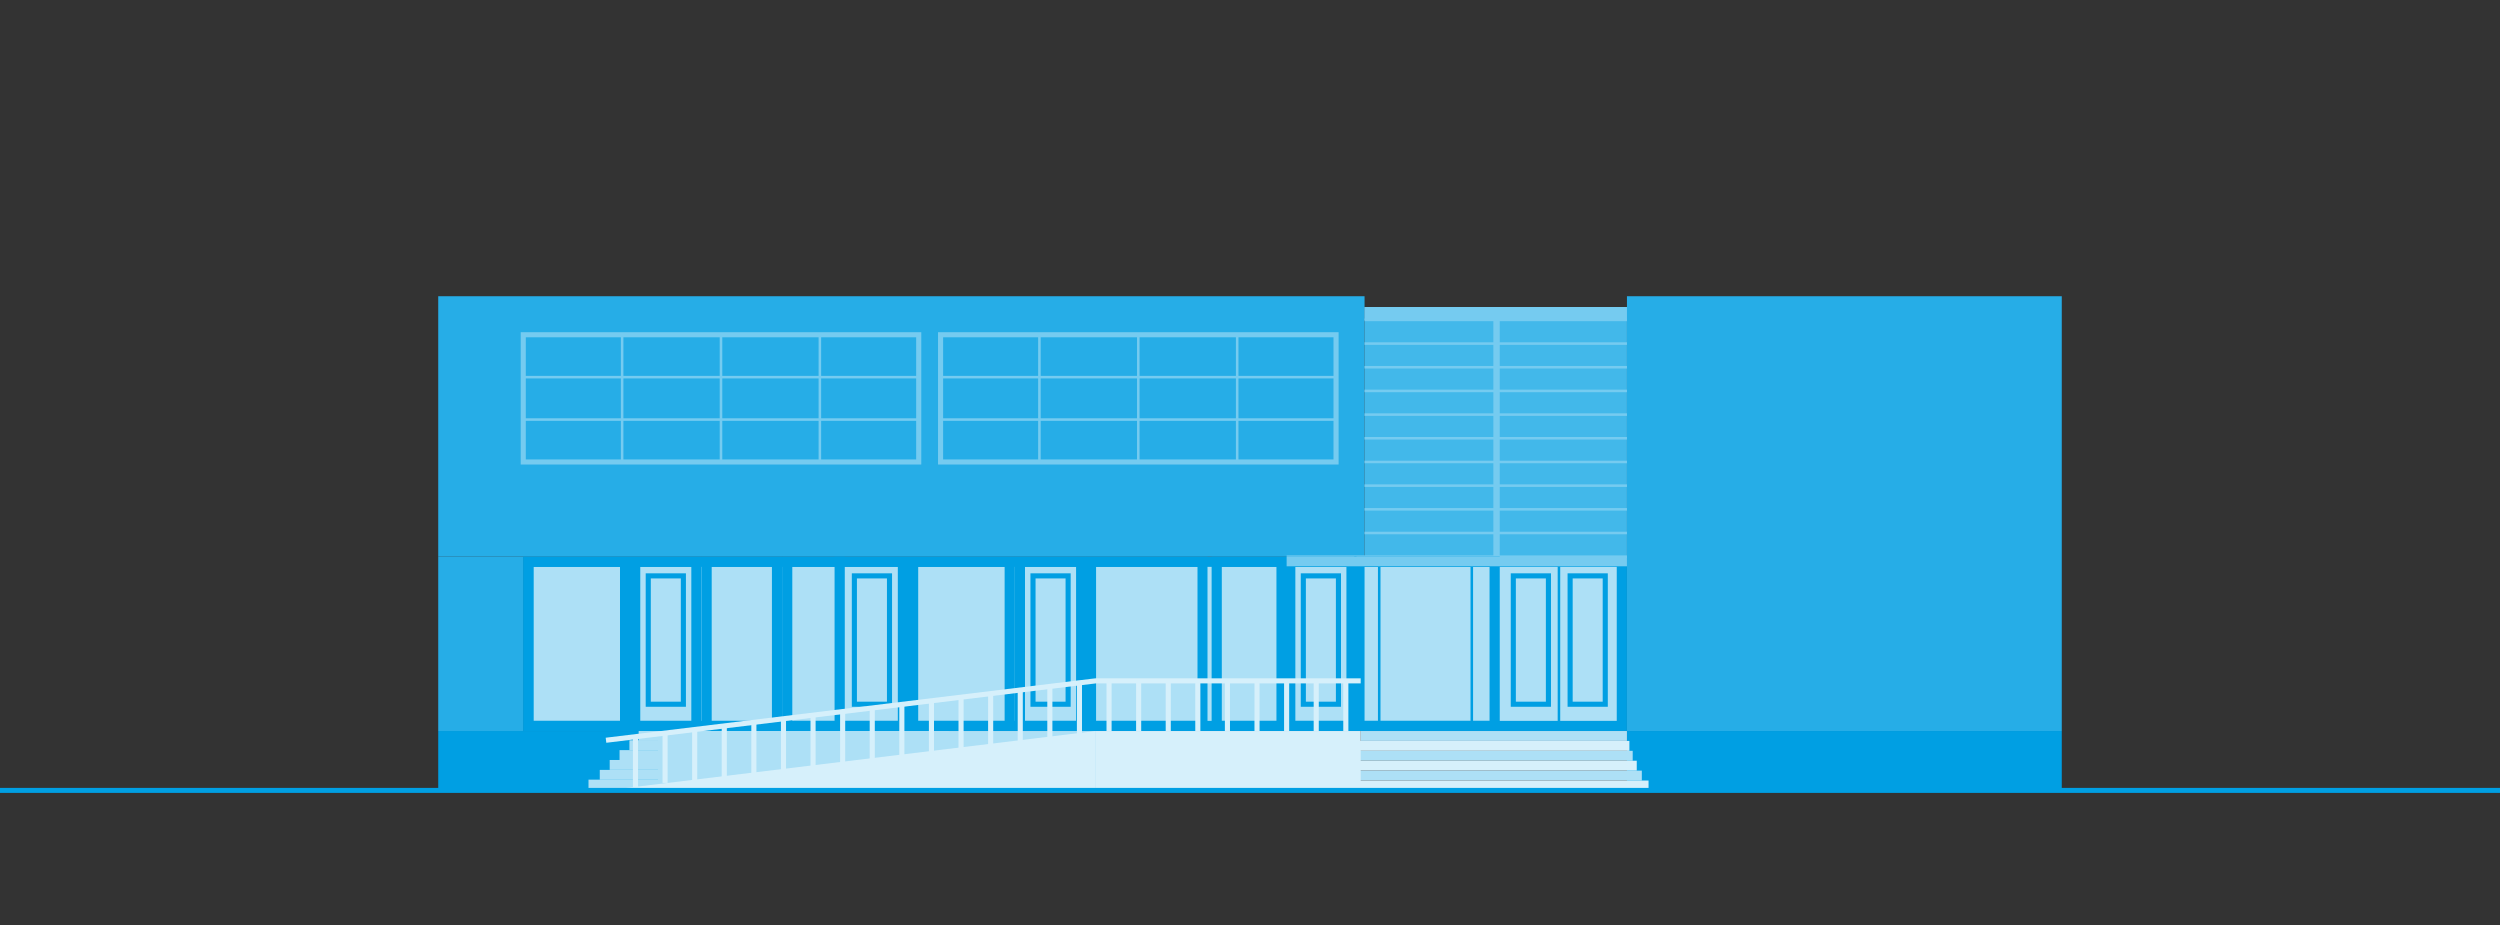 <svg id="Layer_1" data-name="Layer 1" xmlns="http://www.w3.org/2000/svg" viewBox="0 0 1000 370"><rect x="0" y="0" width="1000" height="370" fill="#333333" stroke="none"/><rect x="211.34" y="224.71" width="437.4" height="65.67" fill="#ade0f6"/><path d="M646.7,226.75v61.59H213.38V226.75H646.7m4.08-4.08H209.3v69.74H650.78V222.67Z" fill="#009fe3"/><rect x="650.78" y="118.49" width="173.93" height="173.93" fill="#26ade7"/><rect x="650.78" y="292.41" width="173.93" height="23.75" fill="#009fe3"/><rect x="175.29" y="292.41" width="174.86" height="23.75" fill="#009fe3"/><rect x="175.29" y="118.49" width="370.53" height="104.18" fill="#26ade7"/><rect x="545.81" y="122.81" width="104.97" height="99.86" fill="#42b8ea"/><rect x="175.29" y="222.67" width="34.01" height="69.74" fill="#26ade7"/><rect x="545.81" y="122.81" width="104.97" height="5.12" fill="#75cbf0"/><rect x="547.27" y="172.87" width="102.69" height="2.56" transform="translate(772.77 -424.46) rotate(90)" fill="#75cbf0"/><line x1="545.81" y1="137.43" x2="650.78" y2="137.43" fill="none" stroke="#75cbf0" stroke-miterlimit="10" stroke-width="1.02"/><line x1="545.81" y1="146.9" x2="650.78" y2="146.9" fill="none" stroke="#75cbf0" stroke-miterlimit="10" stroke-width="1.02"/><line x1="545.81" y1="156.37" x2="650.78" y2="156.37" fill="none" stroke="#75cbf0" stroke-miterlimit="10" stroke-width="1.02"/><line x1="545.81" y1="165.84" x2="650.78" y2="165.84" fill="none" stroke="#75cbf0" stroke-miterlimit="10" stroke-width="1.02"/><line x1="545.81" y1="175.31" x2="650.78" y2="175.31" fill="none" stroke="#75cbf0" stroke-miterlimit="10" stroke-width="1.02"/><line x1="545.81" y1="184.79" x2="650.78" y2="184.79" fill="none" stroke="#75cbf0" stroke-miterlimit="10" stroke-width="1.02"/><line x1="545.81" y1="194.26" x2="650.78" y2="194.26" fill="none" stroke="#75cbf0" stroke-miterlimit="10" stroke-width="1.02"/><line x1="545.81" y1="203.73" x2="650.78" y2="203.73" fill="none" stroke="#75cbf0" stroke-miterlimit="10" stroke-width="1.02"/><line x1="545.81" y1="213.2" x2="650.78" y2="213.2" fill="none" stroke="#75cbf0" stroke-miterlimit="10" stroke-width="1.02"/><line x1="514.65" y1="222.67" x2="650.78" y2="222.67" fill="none" stroke="#75cbf0" stroke-miterlimit="10" stroke-width="1.02"/><line x1="545.81" y1="127.96" x2="650.78" y2="127.96" fill="none" stroke="#75cbf0" stroke-miterlimit="10" stroke-width="1.02"/><rect x="376.23" y="133.9" width="158.19" height="50.89" fill="none" stroke="#75cbf0" stroke-miterlimit="10" stroke-width="2.04"/><line x1="415.77" y1="133.9" x2="415.77" y2="184.79" fill="none" stroke="#75cbf0" stroke-miterlimit="10" stroke-width="1.02"/><line x1="455.32" y1="133.9" x2="455.32" y2="184.79" fill="none" stroke="#75cbf0" stroke-miterlimit="10" stroke-width="1.02"/><line x1="494.87" y1="133.9" x2="494.87" y2="184.79" fill="none" stroke="#75cbf0" stroke-miterlimit="10" stroke-width="1.02"/><line x1="534.42" y1="150.86" x2="376.23" y2="150.86" fill="none" stroke="#75cbf0" stroke-miterlimit="10" stroke-width="1.02"/><line x1="534.42" y1="167.82" x2="376.23" y2="167.82" fill="none" stroke="#75cbf0" stroke-miterlimit="10" stroke-width="1.02"/><rect x="209.3" y="133.9" width="158.19" height="50.89" fill="none" stroke="#75cbf0" stroke-miterlimit="10" stroke-width="2.04"/><line x1="248.85" y1="133.9" x2="248.85" y2="184.79" fill="none" stroke="#75cbf0" stroke-miterlimit="10" stroke-width="1.02"/><line x1="288.4" y1="133.9" x2="288.4" y2="184.79" fill="none" stroke="#75cbf0" stroke-miterlimit="10" stroke-width="1.02"/><line x1="327.95" y1="133.9" x2="327.95" y2="184.79" fill="none" stroke="#75cbf0" stroke-miterlimit="10" stroke-width="1.02"/><line x1="367.5" y1="150.86" x2="209.3" y2="150.86" fill="none" stroke="#75cbf0" stroke-miterlimit="10" stroke-width="1.02"/><line x1="367.5" y1="167.82" x2="209.3" y2="167.82" fill="none" stroke="#75cbf0" stroke-miterlimit="10" stroke-width="1.02"/><path d="M248,226.75v61.59H213.38V226.75H248m4.08-4.08H209.3v69.74H252V222.67Z" fill="#009fe3"/><path d="M276.53,226.75v61.59H256.11V226.75h20.42m4.08-4.08H252v69.74h28.58V222.67Z" fill="#009fe3"/><path d="M308.77,226.75v61.59H284.68V226.75h24.09m4.07-4.08H280.61v69.74h32.23V222.67Z" fill="#009fe3"/><path d="M359.13,226.75v61.59H316.92V226.75h42.21m4.07-4.08H312.84v69.74H363.2V222.67Z" fill="#009fe3"/><line x1="335.87" y1="292.41" x2="335.87" y2="222.67" fill="none" stroke="#009fe3" stroke-miterlimit="10" stroke-width="4.08"/><rect x="341.75" y="230.35" width="14.05" height="51.34" fill="none" stroke="#009fe3" stroke-miterlimit="10" stroke-width="2.04"/><rect x="259.3" y="230.35" width="14.05" height="51.34" fill="none" stroke="#009fe3" stroke-miterlimit="10" stroke-width="2.04"/><path d="M538.57,226.75v61.59H518.14V226.75h20.43m4.07-4.08H514.07v69.74h28.57V222.67Z" fill="#009fe3"/><path d="M595.82,226.75v61.59h-50V226.75h50m4.08-4.08H541.7v69.74h58.2V222.67Z" fill="#009fe3"/><rect x="521.33" y="230.35" width="14.05" height="51.34" fill="none" stroke="#009fe3" stroke-miterlimit="10" stroke-width="2.04"/><rect x="605.32" y="230.35" width="14.05" height="51.34" fill="none" stroke="#009fe3" stroke-miterlimit="10" stroke-width="2.04"/><rect x="628.05" y="230.35" width="14.05" height="51.34" fill="none" stroke="#009fe3" stroke-miterlimit="10" stroke-width="2.04"/><path d="M401.85,226.75v61.59H367.28V226.75h34.57m4.08-4.08H363.2v69.74h42.73V222.67Z" fill="#009fe3"/><path d="M430.43,226.75v61.59H410V226.75h20.42m4.08-4.08H405.93v69.74h28.58V222.67Z" fill="#009fe3"/><rect x="413.2" y="230.35" width="14.05" height="51.34" fill="none" stroke="#009fe3" stroke-miterlimit="10" stroke-width="2.04"/><path d="M479,226.75v61.59H438.43V226.75H479m4.08-4.08H434.36v69.74H483V222.67Z" fill="#009fe3"/><path d="M510.58,226.75v61.59H488.72V226.75h21.86m4.07-4.08h-30v69.74h30V222.67Z" fill="#009fe3"/><line x1="623.58" y1="225.5" x2="623.58" y2="290.37" fill="none" stroke="#009fe3" stroke-miterlimit="10" stroke-width="1.02"/><line x1="588.72" y1="225.5" x2="588.72" y2="290.37" fill="none" stroke="#009fe3" stroke-miterlimit="10" stroke-width="1.02"/><line x1="551.69" y1="225.5" x2="551.69" y2="290.37" fill="none" stroke="#009fe3" stroke-miterlimit="10" stroke-width="1.02"/><rect x="514.65" y="222.67" width="136.13" height="3.85" fill="#75cbf0"/><rect x="544.28" y="292.41" width="106.5" height="3.96" fill="#ade0f6"/><rect x="542.92" y="296.37" width="108.84" height="3.96" fill="#d6f0fb"/><rect x="541.58" y="300.33" width="111.5" height="3.96" fill="#ade0f6"/><rect x="539.96" y="304.29" width="114.74" height="3.96" fill="#d6f0fb"/><rect x="538.33" y="308.25" width="118.4" height="3.96" fill="#ade0f6"/><rect x="535.38" y="312.21" width="124.04" height="3.96" fill="#d6f0fb"/><rect x="255.46" y="292.41" width="124.04" height="3.96" fill="#ade0f6"/><rect x="251.77" y="296.11" width="124.04" height="3.96" fill="#ade0f6"/><rect x="247.82" y="300.05" width="124.04" height="3.96" fill="#ade0f6"/><rect x="243.88" y="303.99" width="124.04" height="3.96" fill="#ade0f6"/><rect x="239.91" y="307.96" width="124.04" height="3.96" fill="#ade0f6"/><rect x="235.4" y="311.86" width="124.66" height="4.31" fill="#ade0f6"/><rect x="437.01" y="292.41" width="107.27" height="23.75" fill="#d6f0fb"/><rect x="263.19" y="292.41" width="175.01" height="23.75" fill="#ade0f6"/><polygon points="438.2 292.41 242.4 316.16 438.2 316.16 438.2 292.41" fill="#d6f0fb"/><polyline points="242.4 296.1 438.2 272.35 544.28 272.35" fill="none" stroke="#d6f0fb" stroke-miterlimit="10" stroke-width="2.04"/><line x1="538.33" y1="272.35" x2="538.33" y2="292.41" fill="none" stroke="#d6f0fb" stroke-miterlimit="10" stroke-width="2.04"/><line x1="526.49" y1="272.35" x2="526.49" y2="292.41" fill="none" stroke="#d6f0fb" stroke-miterlimit="10" stroke-width="2.04"/><line x1="514.65" y1="272.35" x2="514.65" y2="292.41" fill="none" stroke="#d6f0fb" stroke-miterlimit="10" stroke-width="2.04"/><line x1="502.81" y1="272.35" x2="502.81" y2="292.41" fill="none" stroke="#d6f0fb" stroke-miterlimit="10" stroke-width="2.04"/><line x1="490.97" y1="272.35" x2="490.97" y2="292.41" fill="none" stroke="#d6f0fb" stroke-miterlimit="10" stroke-width="2.04"/><line x1="479.13" y1="272.35" x2="479.13" y2="292.41" fill="none" stroke="#d6f0fb" stroke-miterlimit="10" stroke-width="2.04"/><line x1="467.3" y1="272.35" x2="467.3" y2="292.41" fill="none" stroke="#d6f0fb" stroke-miterlimit="10" stroke-width="2.04"/><line x1="455.46" y1="272.35" x2="455.46" y2="292.41" fill="none" stroke="#d6f0fb" stroke-miterlimit="10" stroke-width="2.04"/><line x1="443.62" y1="272.35" x2="443.62" y2="292.41" fill="none" stroke="#d6f0fb" stroke-miterlimit="10" stroke-width="2.04"/><line x1="431.78" y1="272.35" x2="431.78" y2="296.91" fill="none" stroke="#d6f0fb" stroke-miterlimit="10" stroke-width="2.04"/><line x1="419.94" y1="274.56" x2="419.94" y2="296.91" fill="none" stroke="#d6f0fb" stroke-miterlimit="10" stroke-width="2.04"/><line x1="408.1" y1="275.7" x2="408.1" y2="298.09" fill="none" stroke="#d6f0fb" stroke-miterlimit="10" stroke-width="2.04"/><line x1="396.26" y1="277.36" x2="396.26" y2="298.09" fill="none" stroke="#d6f0fb" stroke-miterlimit="10" stroke-width="2.04"/><line x1="384.42" y1="278.76" x2="384.42" y2="300.07" fill="none" stroke="#d6f0fb" stroke-miterlimit="10" stroke-width="2.04"/><line x1="372.58" y1="280" x2="372.58" y2="301.61" fill="none" stroke="#d6f0fb" stroke-miterlimit="10" stroke-width="2.04"/><line x1="360.74" y1="281.69" x2="360.74" y2="303.14" fill="none" stroke="#d6f0fb" stroke-miterlimit="10" stroke-width="2.04"/><line x1="348.9" y1="282.81" x2="348.9" y2="306.97" fill="none" stroke="#d6f0fb" stroke-miterlimit="10" stroke-width="2.04"/><line x1="337.06" y1="284.86" x2="337.06" y2="306.97" fill="none" stroke="#d6f0fb" stroke-miterlimit="10" stroke-width="2.04"/><line x1="325.22" y1="286.07" x2="325.22" y2="307.83" fill="none" stroke="#d6f0fb" stroke-miterlimit="10" stroke-width="2.04"/><line x1="313.39" y1="286.92" x2="313.39" y2="308.41" fill="none" stroke="#d6f0fb" stroke-miterlimit="10" stroke-width="2.04"/><line x1="301.55" y1="289.41" x2="301.55" y2="309.48" fill="none" stroke="#d6f0fb" stroke-miterlimit="10" stroke-width="2.04"/><line x1="289.71" y1="290.8" x2="289.71" y2="310.87" fill="none" stroke="#d6f0fb" stroke-miterlimit="10" stroke-width="2.04"/><line x1="277.87" y1="292" x2="277.87" y2="312.06" fill="none" stroke="#d6f0fb" stroke-miterlimit="10" stroke-width="2.04"/><line x1="266.03" y1="293.11" x2="266.03" y2="313.17" fill="none" stroke="#d6f0fb" stroke-miterlimit="10" stroke-width="2.04"/><line x1="254.19" y1="294.89" x2="254.19" y2="314.95" fill="none" stroke="#d6f0fb" stroke-miterlimit="10" stroke-width="2.04"/><line y1="316.16" x2="1000" y2="316.16" fill="none" stroke="#009fe3" stroke-miterlimit="10" stroke-width="2"/></svg>